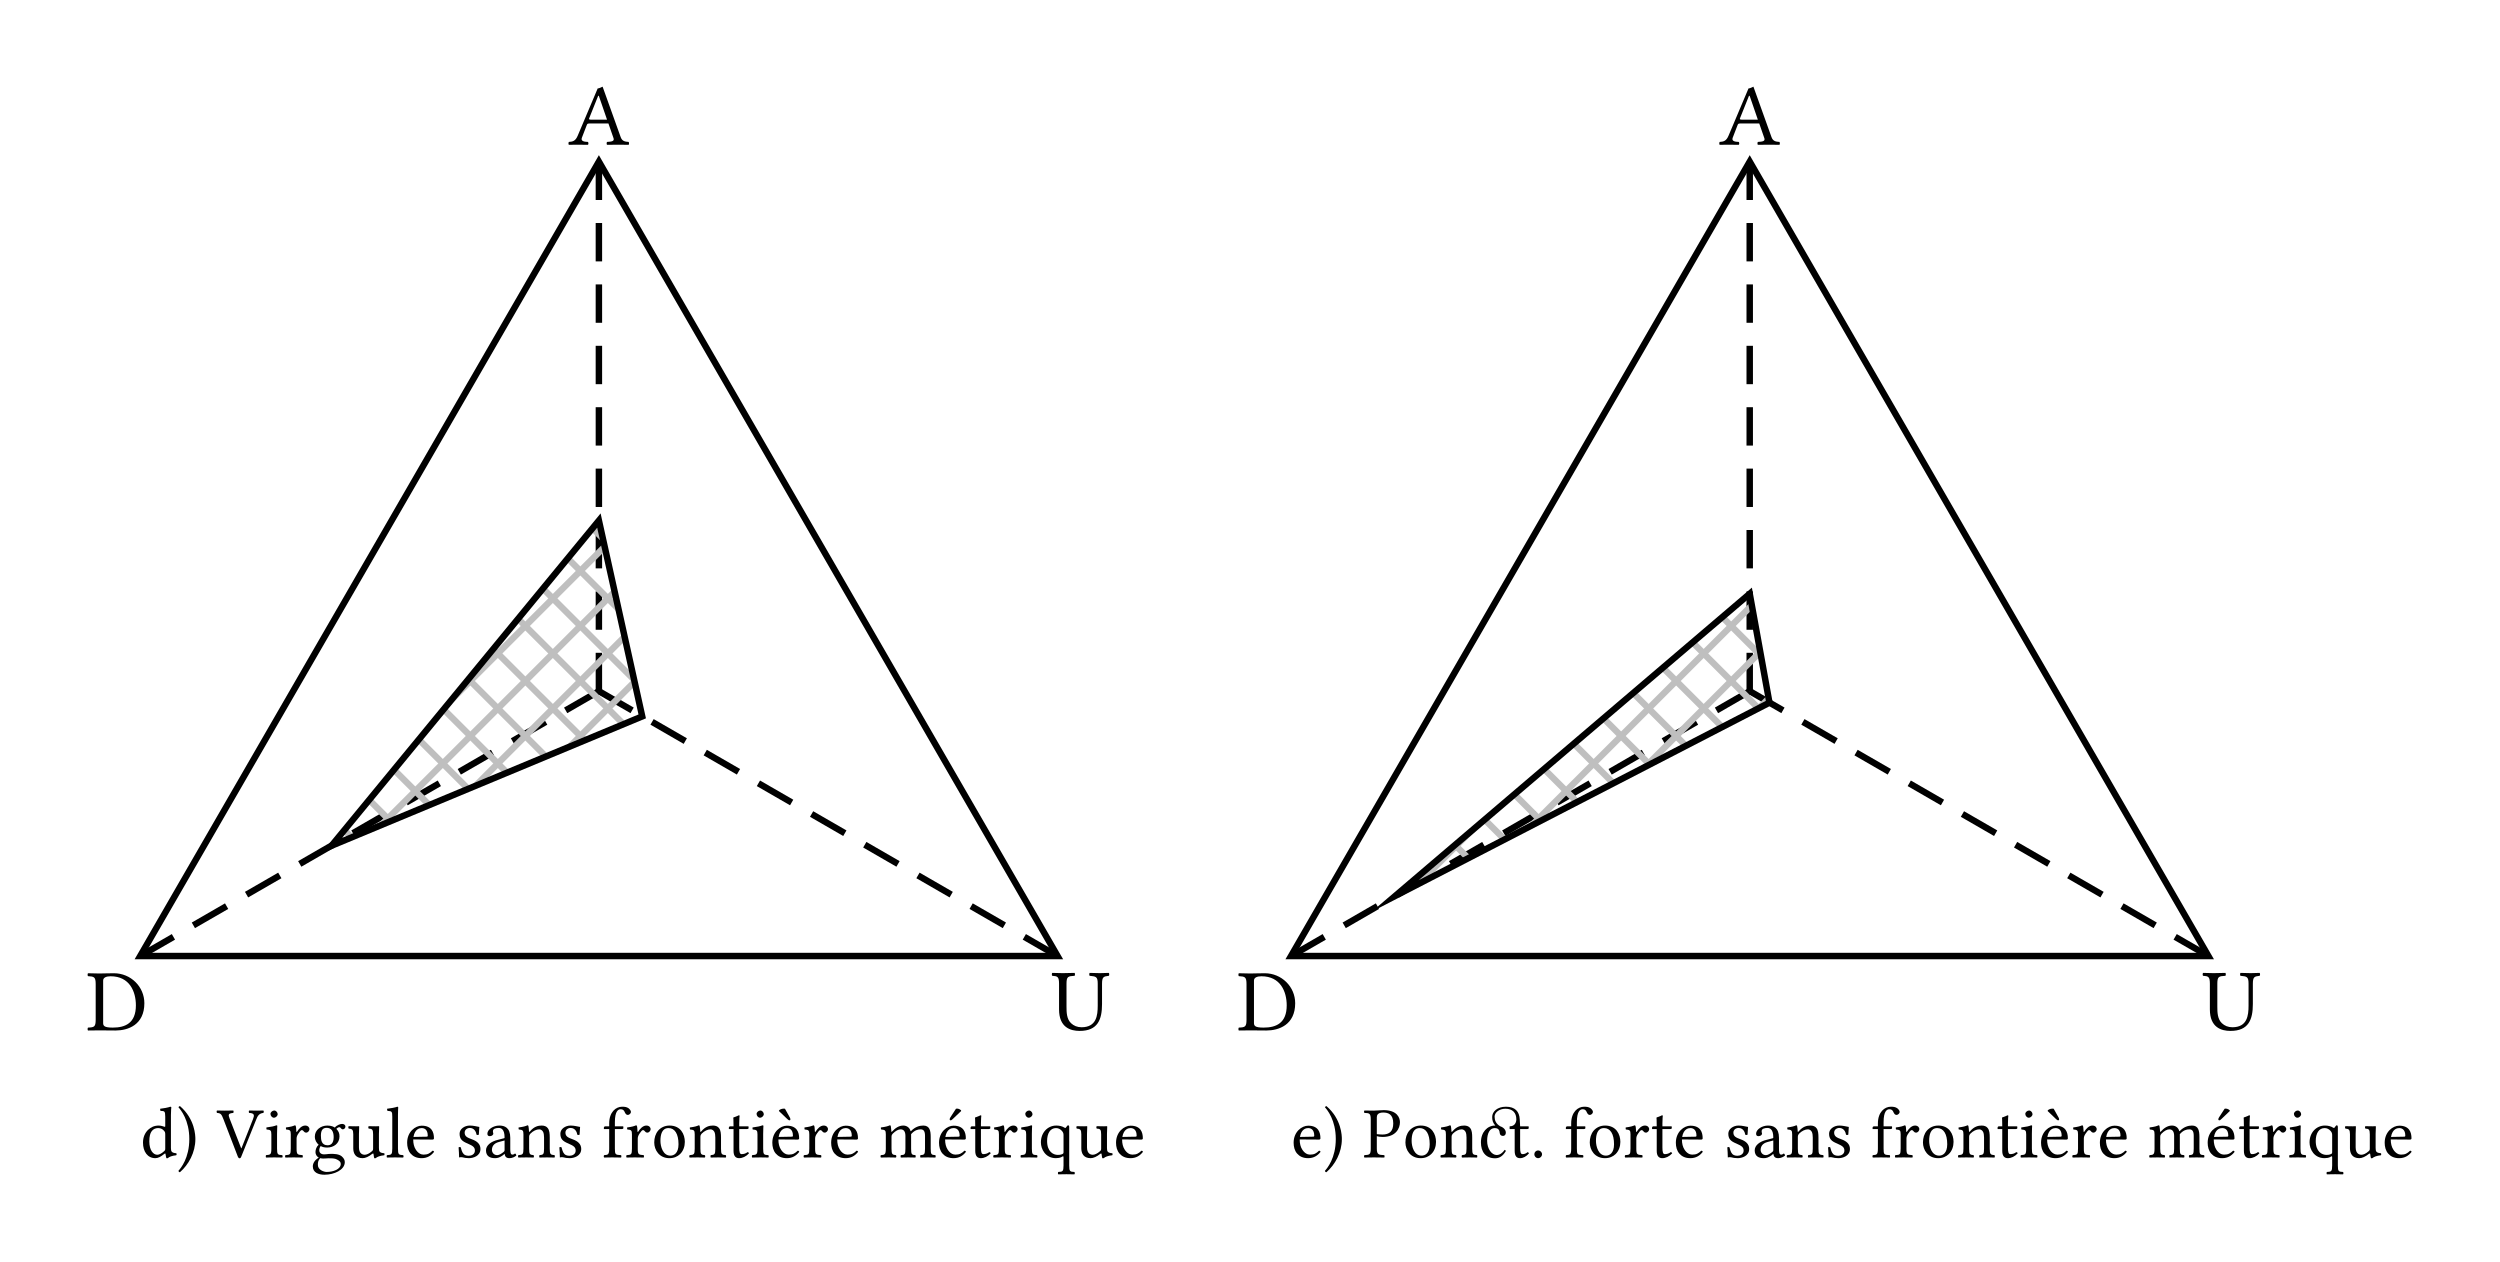 <?xml version="1.0" encoding="UTF-8"?>
<svg xmlns="http://www.w3.org/2000/svg" xmlns:xlink="http://www.w3.org/1999/xlink" width="309pt" height="156pt" viewBox="0 0 309 156" version="1.1">
<defs>
<g>
<symbol overflow="visible" id="glyph0-0">
<path style="stroke:none;" d="M 0.547 -6.578 L 2.406 -3.812 L 0.547 -1.031 Z M 0.875 -0.547 L 2.719 -3.312 L 4.578 -0.547 Z M 3.047 -3.812 L 4.906 -6.578 L 4.906 -1.031 Z M 2.719 -4.297 L 0.875 -7.062 L 4.578 -7.062 Z M 0 0 L 5.453 0 L 5.453 -7.609 L 0 -7.609 Z M 0 0 "/>
</symbol>
<symbol overflow="visible" id="glyph0-1">
<path style="stroke:none;" d="M 2.078 -0.922 L 2.078 -6.156 C 2.078 -6.531 2.469 -6.688 3 -6.688 C 5.359 -6.688 6.125 -4.781 6.125 -3.094 C 6.125 -0.891 4.812 -0.344 3.266 -0.344 C 2.203 -0.344 2.078 -0.562 2.078 -0.922 Z M 1.609 -7.031 C 1.219 -7.031 0.641 -7.047 0.203 -7.062 C 0.141 -6.984 0.141 -6.766 0.203 -6.703 C 0.969 -6.656 1.156 -6.609 1.156 -5.703 L 1.156 -1.328 C 1.156 -0.422 0.969 -0.375 0.203 -0.344 C 0.141 -0.266 0.141 -0.047 0.203 0.016 C 0.625 0.016 1.203 0 1.625 0 C 2.031 0 2.484 0.016 3.609 0.016 C 5.141 0.016 7.172 -0.672 7.172 -3.359 C 7.172 -5.391 5.5 -7.062 3.406 -7.062 C 2.641 -7.062 2.047 -7.031 1.609 -7.031 Z M 1.609 -7.031 "/>
</symbol>
<symbol overflow="visible" id="glyph0-2">
<path style="stroke:none;" d="M 2.875 -3.094 C 2.625 -3.094 2.547 -3.125 2.578 -3.234 L 3.703 -6.047 L 3.781 -6.047 L 4.797 -3.094 Z M 1.688 -0.859 L 2.297 -2.438 C 2.344 -2.578 2.406 -2.625 2.672 -2.625 L 4.969 -2.625 L 5.609 -0.781 C 5.719 -0.406 5.312 -0.375 4.797 -0.344 C 4.734 -0.266 4.734 -0.047 4.797 0.016 C 5.203 0.016 5.797 0 6.234 0 C 6.672 0 7.094 0.016 7.469 0.016 C 7.531 -0.047 7.531 -0.266 7.469 -0.344 C 7.047 -0.375 6.672 -0.406 6.484 -0.938 L 4.25 -7.172 C 4.078 -7.078 3.781 -6.953 3.641 -6.953 L 1.172 -1.109 C 0.891 -0.438 0.547 -0.375 0.078 -0.344 C 0.016 -0.266 0.016 -0.047 0.078 0.016 C 0.359 0.016 0.703 0 1.047 0 C 1.5 0 2.047 0.016 2.438 0.016 C 2.516 -0.047 2.516 -0.266 2.438 -0.344 C 2.031 -0.359 1.516 -0.406 1.688 -0.859 Z M 1.688 -0.859 "/>
</symbol>
<symbol overflow="visible" id="glyph0-3">
<path style="stroke:none;" d="M 1.875 -5.703 C 1.875 -6.609 2.047 -6.656 2.875 -6.703 C 2.938 -6.766 2.938 -6.984 2.875 -7.062 C 2.359 -7.047 1.828 -7.031 1.406 -7.031 C 0.984 -7.031 0.531 -7.047 0.109 -7.062 C 0.047 -6.984 0.047 -6.766 0.109 -6.703 C 0.766 -6.656 0.953 -6.609 0.953 -5.703 L 0.953 -2.547 C 0.953 -0.312 2.375 0.109 3.5 0.109 C 5.734 0.109 6.266 -1.281 6.266 -3.219 L 6.266 -5.703 C 6.266 -6.578 6.453 -6.625 7.109 -6.703 C 7.172 -6.766 7.172 -6.984 7.109 -7.062 C 6.703 -7.047 6.25 -7.031 6 -7.031 C 5.766 -7.031 5.234 -7.047 4.734 -7.062 C 4.672 -6.984 4.672 -6.766 4.734 -6.703 C 5.547 -6.625 5.734 -6.594 5.734 -5.703 L 5.734 -3.016 C 5.734 -1.797 5.578 -0.344 3.734 -0.344 C 3.203 -0.344 2.766 -0.531 2.438 -0.844 C 1.891 -1.359 1.875 -2.188 1.875 -2.906 Z M 1.875 -5.703 "/>
</symbol>
<symbol overflow="visible" id="glyph1-0">
<path style="stroke:none;" d="M 0.453 -5.406 L 1.969 -3.125 L 0.453 -0.859 Z M 0.719 -0.453 L 2.25 -2.719 L 3.766 -0.453 Z M 2.516 -3.125 L 4.031 -5.406 L 4.031 -0.859 Z M 2.25 -3.531 L 0.719 -5.797 L 3.766 -5.797 Z M 0 0 L 4.484 0 L 4.484 -6.266 L 0 -6.266 Z M 0 0 "/>
</symbol>
<symbol overflow="visible" id="glyph1-1">
<path style="stroke:none;" d="M 3.094 -1.109 C 3.094 -0.938 3.078 -0.875 2.953 -0.766 C 2.625 -0.469 2.328 -0.328 2.109 -0.328 C 1.625 -0.328 1.125 -0.859 1.125 -1.984 C 1.125 -2.625 1.25 -2.984 1.375 -3.172 C 1.656 -3.594 2.031 -3.625 2.219 -3.625 C 2.531 -3.625 2.766 -3.5 2.938 -3.297 C 3.062 -3.156 3.094 -3.094 3.094 -2.812 Z M 3 -0.453 C 3.031 -0.484 3.125 -0.5 3.125 -0.438 C 3.141 -0.219 3.234 0.094 3.234 0.094 C 3.297 0.109 3.344 0.109 3.406 0.094 C 3.594 -0.078 3.906 -0.203 4.453 -0.266 C 4.516 -0.328 4.516 -0.453 4.453 -0.516 C 3.891 -0.562 3.797 -0.719 3.797 -1.172 L 3.797 -5.234 C 3.797 -5.812 3.844 -6.172 3.844 -6.172 C 3.844 -6.234 3.797 -6.266 3.719 -6.266 C 3.5 -6.172 2.828 -6.047 2.469 -6.016 C 2.453 -5.953 2.469 -5.797 2.516 -5.75 C 2.984 -5.719 3.094 -5.766 3.094 -5.016 L 3.094 -3.859 C 3.094 -3.797 3.078 -3.781 3.016 -3.781 C 2.984 -3.781 2.609 -3.938 2.312 -3.938 C 1.719 -3.938 1.328 -3.734 0.969 -3.406 C 0.578 -3.016 0.344 -2.484 0.344 -1.828 C 0.344 -0.719 0.906 0.094 1.875 0.094 C 2.219 0.094 2.562 -0.094 3 -0.453 Z M 3 -0.453 "/>
</symbol>
<symbol overflow="visible" id="glyph1-2">
<path style="stroke:none;" d="M 2.281 -2.266 C 2.281 -2.656 2.25 -4.734 0.375 -6.344 C 0.281 -6.328 0.219 -6.266 0.188 -6.203 C 0.484 -5.859 1.531 -4.625 1.531 -2.266 C 1.531 0.094 0.469 1.344 0.188 1.656 C 0.219 1.766 0.266 1.828 0.375 1.828 C 1.438 0.906 2.281 -0.594 2.281 -2.266 Z M 2.281 -2.266 "/>
</symbol>
<symbol overflow="visible" id="glyph1-3">
<path style="stroke:none;" d="M 4.016 -5.5 C 4.688 -5.469 4.688 -5.219 4.5 -4.734 L 3.078 -1.141 L 3.031 -1.141 L 1.609 -4.797 C 1.406 -5.312 1.453 -5.438 2.062 -5.5 C 2.109 -5.562 2.109 -5.75 2.062 -5.797 C 1.703 -5.797 1.297 -5.781 0.984 -5.781 C 0.641 -5.781 0.344 -5.797 0.047 -5.797 C -0.016 -5.75 0 -5.562 0.047 -5.5 C 0.547 -5.469 0.609 -5.312 0.859 -4.688 L 2.625 -0.094 C 2.688 0.047 2.75 0.109 2.828 0.109 C 2.938 0.109 3 0.031 3.047 -0.094 L 4.891 -4.672 C 5.062 -5.094 5.219 -5.438 5.781 -5.5 C 5.844 -5.562 5.844 -5.75 5.781 -5.797 C 5.516 -5.797 5.203 -5.781 5 -5.781 C 4.797 -5.781 4.391 -5.797 4.016 -5.797 C 3.969 -5.75 3.969 -5.562 4.016 -5.5 Z M 4.016 -5.5 "/>
</symbol>
<symbol overflow="visible" id="glyph1-4">
<path style="stroke:none;" d="M 0.812 -5.375 C 0.812 -5.141 1.016 -4.906 1.234 -4.906 C 1.484 -4.906 1.703 -5.141 1.703 -5.344 C 1.703 -5.547 1.516 -5.797 1.281 -5.797 C 1.062 -5.797 0.812 -5.594 0.812 -5.375 Z M 1.625 -1.094 L 1.625 -2.875 C 1.625 -3.328 1.656 -3.906 1.656 -3.906 C 1.656 -3.938 1.609 -3.969 1.547 -3.969 C 1.281 -3.859 0.938 -3.781 0.312 -3.703 C 0.297 -3.656 0.312 -3.5 0.328 -3.453 C 0.812 -3.406 0.922 -3.359 0.922 -2.844 L 0.922 -1.094 C 0.922 -0.344 0.812 -0.328 0.266 -0.281 C 0.219 -0.219 0.219 -0.031 0.266 0.016 C 0.562 0.016 0.922 0 1.281 0 C 1.625 0 1.969 0.016 2.266 0.016 C 2.328 -0.031 2.328 -0.219 2.266 -0.281 C 1.719 -0.312 1.625 -0.344 1.625 -1.094 Z M 1.625 -1.094 "/>
</symbol>
<symbol overflow="visible" id="glyph1-5">
<path style="stroke:none;" d="M 1.578 -3.203 C 1.562 -3.562 1.547 -3.797 1.5 -3.891 C 1.484 -3.922 1.469 -3.969 1.406 -3.969 C 1.141 -3.859 0.922 -3.781 0.297 -3.703 C 0.281 -3.656 0.297 -3.5 0.312 -3.453 C 0.797 -3.406 0.891 -3.359 0.891 -2.844 L 0.891 -1.094 C 0.891 -0.344 0.797 -0.312 0.234 -0.281 C 0.172 -0.219 0.172 -0.031 0.234 0.016 C 0.547 0.016 0.891 0 1.25 0 C 1.609 0 2.031 0.016 2.344 0.016 C 2.391 -0.031 2.391 -0.219 2.344 -0.281 C 1.719 -0.328 1.609 -0.344 1.609 -1.094 L 1.609 -2.344 C 1.609 -2.578 1.719 -2.781 1.828 -2.938 C 1.922 -3.078 2.125 -3.375 2.234 -3.375 C 2.312 -3.375 2.391 -3.359 2.453 -3.266 C 2.531 -3.172 2.625 -3.062 2.797 -3.062 C 3 -3.062 3.203 -3.281 3.203 -3.5 C 3.203 -3.672 3.047 -3.938 2.672 -3.938 C 2.25 -3.938 1.891 -3.547 1.672 -3.188 C 1.625 -3.094 1.578 -3.172 1.578 -3.203 Z M 1.578 -3.203 "/>
</symbol>
<symbol overflow="visible" id="glyph1-6">
<path style="stroke:none;" d="M 2.859 -2.5 C 2.859 -1.672 2.438 -1.5 2.109 -1.5 C 1.359 -1.5 1.281 -2.141 1.281 -2.703 C 1.281 -3.344 1.5 -3.656 1.984 -3.656 C 2.562 -3.656 2.859 -3.25 2.859 -2.5 Z M 1.188 0.094 C 1.281 0.109 1.422 0.141 1.547 0.141 C 1.828 0.141 2.078 0.109 2.203 0.109 C 2.641 0.109 3.016 0.109 3.281 0.266 C 3.625 0.453 3.734 0.578 3.734 0.812 C 3.734 1.469 2.797 1.797 1.984 1.797 C 1.656 1.797 0.906 1.547 0.906 0.938 C 0.906 0.625 0.922 0.406 1.188 0.094 Z M 3.984 -3.469 C 4.156 -3.469 4.312 -3.625 4.312 -3.812 C 4.312 -4 4.141 -4.141 3.906 -4.141 C 3.672 -4.141 3.234 -3.984 3 -3.688 C 2.891 -3.766 2.594 -3.938 2.078 -3.938 C 1.281 -3.938 0.531 -3.406 0.531 -2.578 C 0.531 -2.094 0.75 -1.812 1 -1.562 C 0.75 -1.359 0.609 -0.969 0.609 -0.656 C 0.609 -0.344 0.797 -0.094 1.016 0.031 C 0.531 0.312 0.281 0.719 0.281 1.109 C 0.281 1.891 1.016 2.141 1.719 2.141 C 2.922 2.141 4.234 1.547 4.234 0.578 C 4.234 0.297 4.094 0.078 3.844 -0.141 C 3.484 -0.438 2.859 -0.438 2.531 -0.438 C 2.375 -0.438 2.141 -0.422 1.922 -0.391 C 1.797 -0.391 1.703 -0.375 1.656 -0.375 C 1.406 -0.375 1.078 -0.5 1.078 -0.891 C 1.078 -1.062 1.141 -1.25 1.25 -1.406 C 1.469 -1.281 1.719 -1.219 2.062 -1.219 C 2.859 -1.219 3.578 -1.719 3.578 -2.594 C 3.578 -3.016 3.453 -3.25 3.188 -3.531 C 3.25 -3.609 3.438 -3.734 3.547 -3.734 C 3.609 -3.734 3.672 -3.719 3.734 -3.625 C 3.766 -3.562 3.891 -3.469 3.984 -3.469 Z M 3.984 -3.469 "/>
</symbol>
<symbol overflow="visible" id="glyph1-7">
<path style="stroke:none;" d="M 1.953 0.094 C 2.297 0.094 2.719 -0.094 3.156 -0.453 C 3.203 -0.484 3.281 -0.5 3.297 -0.438 C 3.312 -0.203 3.391 0.094 3.391 0.094 C 3.469 0.109 3.5 0.109 3.562 0.094 C 3.766 -0.078 4.078 -0.203 4.625 -0.266 C 4.672 -0.328 4.672 -0.453 4.625 -0.516 C 4.047 -0.562 3.969 -0.719 3.969 -1.172 L 3.969 -2.891 C 3.969 -3.156 4 -3.812 4 -3.812 C 4 -3.844 3.969 -3.859 3.922 -3.859 C 3.891 -3.859 3.75 -3.844 3.609 -3.844 C 3.328 -3.844 3 -3.859 2.703 -3.859 C 2.641 -3.812 2.641 -3.625 2.703 -3.562 C 3.141 -3.547 3.25 -3.438 3.25 -2.844 L 3.25 -1.109 C 3.25 -0.938 3.234 -0.875 3.109 -0.766 C 2.781 -0.469 2.438 -0.328 2.219 -0.328 C 1.953 -0.328 1.5 -0.453 1.5 -1.25 L 1.5 -2.891 C 1.5 -3.156 1.531 -3.812 1.531 -3.812 C 1.531 -3.844 1.5 -3.859 1.469 -3.859 C 1.422 -3.859 1.281 -3.844 1.141 -3.844 C 0.859 -3.844 0.531 -3.859 0.234 -3.859 C 0.172 -3.812 0.172 -3.625 0.234 -3.562 C 0.656 -3.531 0.797 -3.438 0.797 -2.859 L 0.797 -1.125 C 0.797 -0.516 1.062 0.094 1.953 0.094 Z M 1.953 0.094 "/>
</symbol>
<symbol overflow="visible" id="glyph1-8">
<path style="stroke:none;" d="M 0.859 -1.094 C 0.859 -0.344 0.75 -0.312 0.203 -0.281 C 0.156 -0.219 0.156 -0.031 0.203 0.016 C 0.516 0.016 0.859 0 1.203 0 C 1.562 0 1.906 0.016 2.203 0.016 C 2.266 -0.031 2.266 -0.219 2.203 -0.281 C 1.656 -0.312 1.562 -0.344 1.562 -1.094 L 1.562 -5.234 C 1.562 -5.812 1.594 -6.172 1.594 -6.172 C 1.594 -6.234 1.562 -6.266 1.484 -6.266 C 1.25 -6.172 0.578 -6.047 0.219 -6.016 C 0.203 -5.953 0.219 -5.797 0.281 -5.75 C 0.797 -5.719 0.859 -5.688 0.859 -5.016 Z M 0.859 -1.094 "/>
</symbol>
<symbol overflow="visible" id="glyph1-9">
<path style="stroke:none;" d="M 1.109 -2.531 C 1.281 -3.547 1.906 -3.625 2.125 -3.625 C 2.469 -3.625 2.875 -3.438 2.875 -2.688 C 2.875 -2.594 2.828 -2.562 2.734 -2.562 Z M 3.469 -0.828 C 3.125 -0.5 2.875 -0.344 2.344 -0.344 C 2.031 -0.344 1.656 -0.531 1.375 -1 C 1.188 -1.297 1.078 -1.703 1.078 -2.219 L 3.469 -2.203 C 3.578 -2.203 3.641 -2.266 3.641 -2.359 C 3.641 -3.109 3.375 -3.922 2.125 -3.922 C 1.344 -3.922 0.328 -3.172 0.328 -1.812 C 0.328 -1.312 0.453 -0.828 0.75 -0.484 C 1.062 -0.125 1.484 0.094 2.125 0.094 C 2.812 0.094 3.297 -0.219 3.656 -0.688 C 3.625 -0.781 3.562 -0.828 3.469 -0.828 Z M 3.469 -0.828 "/>
</symbol>
<symbol overflow="visible" id="glyph1-10">
<path style="stroke:none;" d="M 0.438 -1.234 C 0.469 -0.797 0.5 -0.375 0.5 0 C 0.578 -0.016 0.672 -0.031 0.719 -0.031 C 0.781 -0.031 0.828 -0.031 0.891 -0.016 C 1.141 0.047 1.375 0.094 1.719 0.094 C 2.219 0.094 3.141 -0.156 3.141 -1.047 C 3.141 -1.656 2.703 -2.016 2.094 -2.234 C 1.547 -2.438 1.188 -2.578 1.188 -3.062 C 1.188 -3.438 1.516 -3.641 1.828 -3.641 C 2.016 -3.641 2.531 -3.562 2.656 -2.812 C 2.703 -2.75 2.891 -2.766 2.938 -2.812 C 2.969 -3.141 2.984 -3.469 3 -3.766 C 2.719 -3.812 2.281 -3.938 1.828 -3.938 C 1.156 -3.938 0.562 -3.5 0.562 -2.938 C 0.562 -2.281 0.859 -2 1.547 -1.719 C 2.281 -1.406 2.453 -1.219 2.453 -0.828 C 2.453 -0.391 2.031 -0.203 1.688 -0.203 C 1.344 -0.203 1.141 -0.328 1.062 -0.422 C 0.859 -0.625 0.766 -1.016 0.703 -1.25 C 0.656 -1.297 0.484 -1.297 0.438 -1.234 Z M 0.438 -1.234 "/>
</symbol>
<symbol overflow="visible" id="glyph1-11">
<path style="stroke:none;" d="M 2.625 -2.094 L 2.625 -0.906 C 2.625 -0.797 2.578 -0.719 2.5 -0.672 C 2.266 -0.484 1.969 -0.281 1.719 -0.281 C 1.266 -0.281 1.062 -0.641 1.062 -0.922 C 1.062 -1.312 1.25 -1.734 1.922 -1.906 Z M 2.625 -0.438 C 2.688 -0.156 2.766 0.094 3.234 0.094 C 3.562 0.094 3.891 -0.062 4.078 -0.234 C 4.062 -0.344 4.031 -0.422 3.922 -0.484 C 3.859 -0.422 3.703 -0.344 3.594 -0.344 C 3.344 -0.344 3.328 -0.688 3.328 -1.109 L 3.328 -2.422 C 3.328 -3.688 2.625 -3.938 1.969 -3.938 C 1.234 -3.938 0.5 -3.453 0.5 -2.938 C 0.5 -2.719 0.594 -2.625 0.812 -2.625 C 1.062 -2.625 1.234 -2.812 1.234 -2.922 C 1.234 -2.984 1.219 -3.047 1.203 -3.078 C 1.188 -3.109 1.188 -3.172 1.188 -3.266 C 1.188 -3.547 1.562 -3.641 1.906 -3.641 C 2.203 -3.641 2.625 -3.484 2.625 -2.469 C 2.625 -2.406 2.594 -2.375 2.578 -2.375 L 1.797 -2.172 C 0.938 -1.969 0.328 -1.484 0.328 -0.875 C 0.328 -0.141 0.828 0.094 1.453 0.094 C 1.766 0.094 2.031 0.016 2.438 -0.281 L 2.609 -0.438 Z M 2.625 -0.438 "/>
</symbol>
<symbol overflow="visible" id="glyph1-12">
<path style="stroke:none;" d="M 1.656 -3.203 C 1.594 -3.141 1.547 -3.125 1.547 -3.203 C 1.531 -3.453 1.5 -3.797 1.469 -3.891 C 1.438 -3.922 1.438 -3.969 1.359 -3.969 C 1.109 -3.859 0.875 -3.781 0.266 -3.703 C 0.234 -3.656 0.266 -3.5 0.281 -3.453 C 0.766 -3.406 0.859 -3.359 0.859 -2.844 L 0.859 -1.094 C 0.859 -0.359 0.766 -0.328 0.234 -0.281 C 0.172 -0.219 0.172 -0.031 0.234 0.016 C 0.5 0.016 0.859 0 1.219 0 C 1.578 0 1.844 0.016 2.109 0.016 C 2.172 -0.031 2.172 -0.219 2.109 -0.281 C 1.656 -0.328 1.562 -0.359 1.562 -1.094 L 1.562 -2.562 C 1.562 -2.75 1.656 -2.859 1.719 -2.938 C 2.062 -3.281 2.469 -3.469 2.812 -3.469 C 3 -3.469 3.188 -3.359 3.297 -3.141 C 3.375 -2.969 3.406 -2.719 3.406 -2.453 L 3.406 -1.094 C 3.406 -0.359 3.312 -0.328 2.844 -0.281 C 2.797 -0.219 2.797 -0.031 2.844 0.016 C 3.109 0.016 3.406 0 3.766 0 C 4.109 0 4.438 0.016 4.703 0.016 C 4.75 -0.031 4.75 -0.219 4.703 -0.281 C 4.203 -0.328 4.109 -0.359 4.109 -1.094 L 4.109 -2.438 C 4.109 -2.922 4.078 -3.359 3.859 -3.625 C 3.719 -3.828 3.438 -3.938 3.125 -3.938 C 2.688 -3.938 2.172 -3.828 1.656 -3.203 Z M 1.656 -3.203 "/>
</symbol>
<symbol overflow="visible" id="glyph1-13">
<path style="stroke:none;" d="M 1.562 -1.094 L 1.562 -3.5 L 2.406 -3.5 C 2.484 -3.5 2.609 -3.531 2.609 -3.609 L 2.609 -3.797 C 2.609 -3.828 2.578 -3.844 2.531 -3.844 L 1.562 -3.844 L 1.562 -4.359 C 1.562 -5.734 1.984 -5.953 2.281 -5.953 C 2.547 -5.953 2.688 -5.844 2.812 -5.531 C 2.891 -5.375 2.984 -5.25 3.172 -5.25 C 3.328 -5.25 3.547 -5.438 3.547 -5.609 C 3.547 -5.766 3.438 -5.922 3.25 -6.078 C 3.016 -6.234 2.797 -6.266 2.453 -6.266 C 1.688 -6.266 0.859 -5.609 0.859 -4.203 L 0.859 -3.844 L 0.406 -3.844 C 0.234 -3.844 0.203 -3.734 0.203 -3.672 L 0.203 -3.547 C 0.203 -3.5 0.203 -3.5 0.234 -3.5 L 0.859 -3.5 L 0.859 -1.094 C 0.859 -0.344 0.719 -0.312 0.234 -0.281 C 0.172 -0.219 0.172 -0.031 0.234 0.016 C 0.547 0.016 0.859 0 1.219 0 C 1.578 0 2.016 0.016 2.328 0.016 C 2.375 -0.031 2.375 -0.219 2.328 -0.281 C 1.625 -0.312 1.562 -0.344 1.562 -1.094 Z M 1.562 -1.094 "/>
</symbol>
<symbol overflow="visible" id="glyph1-14">
<path style="stroke:none;" d="M 0.375 -1.844 C 0.375 -0.922 0.984 0.094 2.25 0.094 C 2.828 0.094 3.25 -0.109 3.562 -0.406 C 3.969 -0.797 4.156 -1.359 4.156 -1.922 C 4.156 -2.859 3.641 -3.938 2.266 -3.938 C 1.672 -3.938 1.188 -3.688 0.859 -3.312 C 0.531 -2.922 0.375 -2.406 0.375 -1.844 Z M 2.141 -3.625 C 2.906 -3.625 3.375 -2.922 3.375 -1.625 C 3.375 -0.5 2.797 -0.219 2.375 -0.219 C 1.438 -0.219 1.141 -1.359 1.141 -2.047 C 1.141 -2.828 1.328 -3.625 2.141 -3.625 Z M 2.141 -3.625 "/>
</symbol>
<symbol overflow="visible" id="glyph1-15">
<path style="stroke:none;" d="M 0.391 -3.844 C 0.266 -3.844 0.219 -3.734 0.219 -3.672 L 0.219 -3.547 C 0.219 -3.5 0.234 -3.5 0.266 -3.5 L 0.797 -3.5 L 0.797 -0.797 C 0.797 -0.156 1.078 0.094 1.484 0.094 C 1.906 0.094 2.344 -0.109 2.703 -0.5 C 2.688 -0.594 2.625 -0.641 2.531 -0.656 C 2.312 -0.469 2.031 -0.406 1.797 -0.406 C 1.562 -0.406 1.5 -0.672 1.5 -1.234 L 1.5 -3.5 L 2.438 -3.5 C 2.531 -3.5 2.656 -3.531 2.656 -3.609 L 2.656 -3.797 C 2.656 -3.828 2.625 -3.844 2.578 -3.844 L 1.5 -3.844 L 1.5 -4.203 C 1.5 -4.781 1.547 -5.141 1.547 -5.141 C 1.547 -5.188 1.516 -5.203 1.469 -5.203 C 1.422 -5.203 1.359 -5.172 1.281 -5.125 C 1.172 -5.078 1.078 -5.047 0.969 -5 C 0.859 -4.984 0.766 -4.938 0.766 -4.891 C 0.766 -4.781 0.797 -4.844 0.797 -3.844 Z M 0.391 -3.844 "/>
</symbol>
<symbol overflow="visible" id="glyph1-16">
<path style="stroke:none;" d="M 1.891 -6.016 C 1.844 -6.031 1.797 -6.031 1.75 -6.031 C 1.438 -6.031 1.234 -5.891 1.172 -5.828 L 1.141 -5.734 L 2.172 -4.75 C 2.312 -4.625 2.375 -4.578 2.438 -4.578 C 2.5 -4.578 2.562 -4.625 2.562 -4.672 C 2.562 -4.734 2.562 -4.797 2.516 -4.891 Z M 1.109 -2.531 C 1.281 -3.547 1.906 -3.625 2.125 -3.625 C 2.469 -3.625 2.875 -3.438 2.875 -2.688 C 2.875 -2.594 2.828 -2.562 2.734 -2.562 Z M 3.469 -0.828 C 3.125 -0.5 2.875 -0.344 2.344 -0.344 C 2.031 -0.344 1.656 -0.531 1.375 -1 C 1.188 -1.297 1.078 -1.703 1.078 -2.219 L 3.469 -2.203 C 3.578 -2.203 3.641 -2.266 3.641 -2.359 C 3.641 -3.109 3.375 -3.922 2.125 -3.922 C 1.344 -3.922 0.328 -3.172 0.328 -1.812 C 0.328 -1.312 0.453 -0.828 0.75 -0.484 C 1.062 -0.125 1.484 0.094 2.125 0.094 C 2.812 0.094 3.297 -0.219 3.656 -0.688 C 3.625 -0.781 3.562 -0.828 3.469 -0.828 Z M 3.469 -0.828 "/>
</symbol>
<symbol overflow="visible" id="glyph1-17">
<path style="stroke:none;" d="M 1.531 -3.203 C 1.5 -3.469 1.484 -3.797 1.453 -3.891 C 1.422 -3.922 1.422 -3.969 1.344 -3.969 C 1.094 -3.859 0.859 -3.781 0.234 -3.703 C 0.219 -3.656 0.234 -3.5 0.266 -3.453 C 0.75 -3.406 0.844 -3.359 0.844 -2.844 L 0.844 -1.094 C 0.844 -0.359 0.719 -0.312 0.234 -0.281 C 0.172 -0.219 0.172 -0.031 0.234 0.016 C 0.5 0.016 0.844 0 1.203 0 C 1.562 0 1.828 0.016 2.094 0.016 C 2.156 -0.031 2.156 -0.219 2.094 -0.281 C 1.656 -0.328 1.547 -0.359 1.547 -1.094 L 1.547 -2.562 C 1.547 -2.75 1.625 -2.859 1.703 -2.938 C 2.047 -3.281 2.391 -3.469 2.672 -3.469 C 3.016 -3.469 3.266 -3.25 3.266 -2.656 L 3.266 -1.094 C 3.266 -0.359 3.188 -0.312 2.703 -0.281 C 2.656 -0.219 2.656 -0.031 2.703 0.016 C 2.938 0.016 3.266 0 3.625 0 C 3.984 0 4.281 0.016 4.5 0.016 C 4.547 -0.031 4.547 -0.219 4.5 -0.281 C 4.047 -0.312 3.969 -0.359 3.969 -1.094 L 3.969 -2.516 C 3.969 -2.641 3.969 -2.766 3.969 -2.875 C 4.391 -3.359 4.797 -3.469 5.141 -3.469 C 5.484 -3.469 5.688 -3.281 5.688 -2.672 L 5.688 -1.094 C 5.688 -0.359 5.594 -0.312 5.125 -0.281 C 5.078 -0.219 5.078 -0.031 5.125 0.016 C 5.359 0.016 5.688 0 6.047 0 C 6.406 0 6.719 0.016 6.969 0.016 C 7.016 -0.031 7.016 -0.219 6.969 -0.281 C 6.469 -0.312 6.391 -0.359 6.391 -1.094 L 6.391 -2.516 C 6.391 -3.312 6.266 -3.938 5.469 -3.938 C 5 -3.938 4.453 -3.766 3.984 -3.281 C 3.969 -3.25 3.906 -3.203 3.891 -3.281 C 3.797 -3.641 3.469 -3.938 3 -3.938 C 2.469 -3.938 2 -3.625 1.625 -3.203 C 1.594 -3.156 1.531 -3.109 1.531 -3.203 Z M 1.531 -3.203 "/>
</symbol>
<symbol overflow="visible" id="glyph1-18">
<path style="stroke:none;" d="M 2.422 -6.016 L 1.734 -4.953 C 1.672 -4.828 1.641 -4.797 1.641 -4.703 C 1.641 -4.641 1.703 -4.578 1.766 -4.578 C 1.828 -4.578 1.906 -4.625 2.031 -4.75 L 3.062 -5.734 L 3.047 -5.828 C 2.828 -6.031 2.594 -6.031 2.547 -6.031 C 2.5 -6.031 2.453 -6.031 2.422 -6.016 Z M 1.109 -2.531 C 1.281 -3.547 1.906 -3.625 2.125 -3.625 C 2.469 -3.625 2.875 -3.438 2.875 -2.688 C 2.875 -2.594 2.828 -2.562 2.734 -2.562 Z M 3.469 -0.828 C 3.125 -0.5 2.875 -0.344 2.344 -0.344 C 2.031 -0.344 1.656 -0.531 1.375 -1 C 1.188 -1.297 1.078 -1.703 1.078 -2.219 L 3.469 -2.203 C 3.578 -2.203 3.641 -2.266 3.641 -2.359 C 3.641 -3.109 3.375 -3.922 2.125 -3.922 C 1.344 -3.922 0.328 -3.172 0.328 -1.812 C 0.328 -1.312 0.453 -0.828 0.75 -0.484 C 1.062 -0.125 1.484 0.094 2.125 0.094 C 2.812 0.094 3.297 -0.219 3.656 -0.688 C 3.625 -0.781 3.562 -0.828 3.469 -0.828 Z M 3.469 -0.828 "/>
</symbol>
<symbol overflow="visible" id="glyph1-19">
<path style="stroke:none;" d="M 2.891 -3.297 C 3.062 -3.109 3.109 -2.969 3.109 -2.75 L 3.109 -0.688 C 3.109 -0.531 3.094 -0.484 2.984 -0.422 C 2.766 -0.312 2.516 -0.312 2.391 -0.312 C 1.859 -0.312 1.078 -0.688 1.078 -2.031 C 1.078 -2.969 1.469 -3.625 2.172 -3.625 C 2.453 -3.625 2.688 -3.516 2.891 -3.297 Z M 3.109 1 C 3.109 1.734 3 1.781 2.453 1.797 C 2.406 1.859 2.406 2.047 2.453 2.094 C 2.766 2.094 3.109 2.078 3.469 2.078 C 3.828 2.078 4.156 2.094 4.453 2.094 C 4.516 2.047 4.516 1.859 4.453 1.797 C 3.906 1.781 3.812 1.734 3.812 1 L 3.812 -3.734 C 3.812 -3.859 3.781 -3.969 3.672 -3.969 C 3.609 -3.969 3.562 -3.891 3.484 -3.797 C 3.375 -3.625 3.344 -3.609 3.234 -3.672 C 2.938 -3.859 2.594 -3.938 2.219 -3.938 C 1.125 -3.938 0.312 -3.047 0.312 -1.859 C 0.312 -1.016 0.875 0.094 2.172 0.094 C 2.406 0.094 2.703 0.047 2.859 -0.047 C 3.062 -0.172 3.109 -0.188 3.109 0 Z M 3.109 1 "/>
</symbol>
<symbol overflow="visible" id="glyph1-20">
<path style="stroke:none;" d="M 1.688 -4.969 C 1.688 -5.234 1.828 -5.547 2.469 -5.547 C 3.094 -5.547 3.719 -5.344 3.719 -4.203 C 3.719 -3.234 3.25 -2.828 2.375 -2.828 C 2.156 -2.828 1.797 -2.859 1.688 -2.875 Z M 0.938 -4.688 L 0.938 -1.094 C 0.938 -0.344 0.781 -0.312 0.156 -0.281 C 0.094 -0.219 0.094 -0.031 0.156 0.016 C 0.562 0.016 1 0 1.312 0 C 1.625 0 2.156 0.016 2.609 0.016 C 2.656 -0.031 2.656 -0.219 2.609 -0.281 C 1.906 -0.312 1.688 -0.344 1.688 -1.094 L 1.688 -2.625 C 1.891 -2.562 2.109 -2.531 2.422 -2.531 C 4.047 -2.531 4.547 -3.594 4.547 -4.359 C 4.547 -4.891 4.203 -5.844 2.531 -5.844 C 2.188 -5.844 1.672 -5.781 1.312 -5.781 C 0.984 -5.781 0.516 -5.797 0.156 -5.797 C 0.094 -5.75 0.094 -5.562 0.156 -5.5 C 0.781 -5.484 0.938 -5.438 0.938 -4.688 Z M 0.938 -4.688 "/>
</symbol>
<symbol overflow="visible" id="glyph1-21">
<path style="stroke:none;" d="M 3.422 -0.812 L 3.266 -0.938 C 2.984 -0.531 2.656 -0.297 2.266 -0.297 C 1.672 -0.297 1.094 -1.047 1.094 -2.047 C 1.094 -3.016 1.438 -3.625 2.031 -3.625 C 2.562 -3.625 2.625 -3.281 2.656 -2.984 C 2.688 -2.75 2.859 -2.656 3.062 -2.656 C 3.234 -2.656 3.406 -2.797 3.406 -3.047 C 3.406 -3.375 3.172 -3.688 2.719 -3.844 C 2.172 -4.156 2.016 -4.594 2.016 -5.047 C 2.016 -5.547 2.594 -6.016 3.344 -6.016 C 4.266 -6.016 4.703 -5.5 4.703 -4.703 C 4.703 -4.344 4.516 -3.844 3.906 -3.844 C 3.891 -3.844 3.875 -3.844 3.875 -3.812 L 3.875 -3.531 C 3.875 -3.5 3.891 -3.5 3.922 -3.5 L 4.5 -3.5 L 4.5 -0.797 C 4.5 -0.156 4.75 0.094 5.156 0.094 C 5.562 0.094 5.922 -0.109 6.266 -0.5 C 6.25 -0.562 6.203 -0.609 6.109 -0.656 C 5.875 -0.469 5.703 -0.406 5.469 -0.406 C 5.234 -0.406 5.172 -0.672 5.172 -1.234 L 5.172 -3.5 L 6.016 -3.5 C 6.109 -3.5 6.234 -3.531 6.234 -3.609 L 6.234 -3.797 C 6.234 -3.828 6.203 -3.844 6.156 -3.844 L 5.172 -3.844 L 5.125 -4.703 C 5.078 -5.672 4.547 -6.266 3.422 -6.266 C 2.344 -6.266 1.719 -5.656 1.719 -5 C 1.719 -4.594 1.797 -4.266 2.109 -3.938 L 2.078 -3.938 C 1.125 -3.938 0.328 -3.125 0.328 -1.859 C 0.328 -0.703 0.906 0.109 2.078 0.109 C 2.594 0.109 3.031 -0.141 3.422 -0.812 Z M 3.422 -0.812 "/>
</symbol>
<symbol overflow="visible" id="glyph1-22">
<path style="stroke:none;" d="M 0.516 -0.391 C 0.516 -0.125 0.719 0.094 0.984 0.094 C 1.25 0.094 1.469 -0.125 1.469 -0.391 C 1.469 -0.641 1.25 -0.859 0.984 -0.859 C 0.719 -0.859 0.516 -0.641 0.516 -0.391 Z M 0.516 -0.391 "/>
</symbol>
</g>
<clipPath id="clip1">
  <path d="M 40 74 L 70 74 L 70 105 L 40 105 Z M 40 74 "/>
</clipPath>
<clipPath id="clip2">
  <path d="M 76.703 76.441 L 74.023 64.34 L 40.973 104.535 L 79.379 88.547 Z M 76.703 76.441 "/>
</clipPath>
<clipPath id="clip3">
  <path d="M 40 71 L 74 71 L 74 105 L 40 105 Z M 40 71 "/>
</clipPath>
<clipPath id="clip4">
  <path d="M 76.703 76.441 L 74.023 64.34 L 40.973 104.535 L 79.379 88.547 Z M 76.703 76.441 "/>
</clipPath>
<clipPath id="clip5">
  <path d="M 40 68 L 77 68 L 77 105 L 40 105 Z M 40 68 "/>
</clipPath>
<clipPath id="clip6">
  <path d="M 76.703 76.441 L 74.023 64.34 L 40.973 104.535 L 79.379 88.547 Z M 76.703 76.441 "/>
</clipPath>
<clipPath id="clip7">
  <path d="M 40 64 L 80 64 L 80 105 L 40 105 Z M 40 64 "/>
</clipPath>
<clipPath id="clip8">
  <path d="M 76.703 76.441 L 74.023 64.34 L 40.973 104.535 L 79.379 88.547 Z M 76.703 76.441 "/>
</clipPath>
<clipPath id="clip9">
  <path d="M 41 64 L 80 64 L 80 103 L 41 103 Z M 41 64 "/>
</clipPath>
<clipPath id="clip10">
  <path d="M 76.703 76.441 L 74.023 64.34 L 40.973 104.535 L 79.379 88.547 Z M 76.703 76.441 "/>
</clipPath>
<clipPath id="clip11">
  <path d="M 45 64 L 80 64 L 80 100 L 45 100 Z M 45 64 "/>
</clipPath>
<clipPath id="clip12">
  <path d="M 76.703 76.441 L 74.023 64.34 L 40.973 104.535 L 79.379 88.547 Z M 76.703 76.441 "/>
</clipPath>
<clipPath id="clip13">
  <path d="M 48 64 L 80 64 L 80 96 L 48 96 Z M 48 64 "/>
</clipPath>
<clipPath id="clip14">
  <path d="M 76.703 76.441 L 74.023 64.34 L 40.973 104.535 L 79.379 88.547 Z M 76.703 76.441 "/>
</clipPath>
<clipPath id="clip15">
  <path d="M 52 64 L 80 64 L 80 93 L 52 93 Z M 52 64 "/>
</clipPath>
<clipPath id="clip16">
  <path d="M 76.703 76.441 L 74.023 64.34 L 40.973 104.535 L 79.379 88.547 Z M 76.703 76.441 "/>
</clipPath>
<clipPath id="clip17">
  <path d="M 48 72 L 80 72 L 80 105 L 48 105 Z M 48 72 "/>
</clipPath>
<clipPath id="clip18">
  <path d="M 76.703 76.441 L 74.023 64.34 L 40.973 104.535 L 79.379 88.547 Z M 76.703 76.441 "/>
</clipPath>
<clipPath id="clip19">
  <path d="M 45 69 L 80 69 L 80 105 L 45 105 Z M 45 69 "/>
</clipPath>
<clipPath id="clip20">
  <path d="M 76.703 76.441 L 74.023 64.34 L 40.973 104.535 L 79.379 88.547 Z M 76.703 76.441 "/>
</clipPath>
<clipPath id="clip21">
  <path d="M 41 65 L 80 65 L 80 105 L 41 105 Z M 41 65 "/>
</clipPath>
<clipPath id="clip22">
  <path d="M 76.703 76.441 L 74.023 64.34 L 40.973 104.535 L 79.379 88.547 Z M 76.703 76.441 "/>
</clipPath>
<clipPath id="clip23">
  <path d="M 40 64 L 80 64 L 80 105 L 40 105 Z M 40 64 "/>
</clipPath>
<clipPath id="clip24">
  <path d="M 76.703 76.441 L 74.023 64.34 L 40.973 104.535 L 79.379 88.547 Z M 76.703 76.441 "/>
</clipPath>
<clipPath id="clip25">
  <path d="M 40 64 L 80 64 L 80 104 L 40 104 Z M 40 64 "/>
</clipPath>
<clipPath id="clip26">
  <path d="M 76.703 76.441 L 74.023 64.34 L 40.973 104.535 L 79.379 88.547 Z M 76.703 76.441 "/>
</clipPath>
<clipPath id="clip27">
  <path d="M 40 64 L 77 64 L 77 101 L 40 101 Z M 40 64 "/>
</clipPath>
<clipPath id="clip28">
  <path d="M 76.703 76.441 L 74.023 64.34 L 40.973 104.535 L 79.379 88.547 Z M 76.703 76.441 "/>
</clipPath>
<clipPath id="clip29">
  <path d="M 40 64 L 73 64 L 73 98 L 40 98 Z M 40 64 "/>
</clipPath>
<clipPath id="clip30">
  <path d="M 76.703 76.441 L 74.023 64.34 L 40.973 104.535 L 79.379 88.547 Z M 76.703 76.441 "/>
</clipPath>
<clipPath id="clip31">
  <path d="M 40 64 L 70 64 L 70 94 L 40 94 Z M 40 64 "/>
</clipPath>
<clipPath id="clip32">
  <path d="M 76.703 76.441 L 74.023 64.34 L 40.973 104.535 L 79.379 88.547 Z M 76.703 76.441 "/>
</clipPath>
<clipPath id="clip33">
  <path d="M 172 84 L 204 84 L 204 111 L 172 111 Z M 172 84 "/>
</clipPath>
<clipPath id="clip34">
  <path d="M 217.484 80.113 L 216.266 73.383 L 172.441 110.742 L 218.703 86.848 Z M 217.484 80.113 "/>
</clipPath>
<clipPath id="clip35">
  <path d="M 172 80 L 207 80 L 207 111 L 172 111 Z M 172 80 "/>
</clipPath>
<clipPath id="clip36">
  <path d="M 217.484 80.113 L 216.266 73.383 L 172.441 110.742 L 218.703 86.848 Z M 217.484 80.113 "/>
</clipPath>
<clipPath id="clip37">
  <path d="M 172 77 L 211 77 L 211 111 L 172 111 Z M 172 77 "/>
</clipPath>
<clipPath id="clip38">
  <path d="M 217.484 80.113 L 216.266 73.383 L 172.441 110.742 L 218.703 86.848 Z M 217.484 80.113 "/>
</clipPath>
<clipPath id="clip39">
  <path d="M 172 73 L 214 73 L 214 111 L 172 111 Z M 172 73 "/>
</clipPath>
<clipPath id="clip40">
  <path d="M 217.484 80.113 L 216.266 73.383 L 172.441 110.742 L 218.703 86.848 Z M 217.484 80.113 "/>
</clipPath>
<clipPath id="clip41">
  <path d="M 172 73 L 218 73 L 218 111 L 172 111 Z M 172 73 "/>
</clipPath>
<clipPath id="clip42">
  <path d="M 217.484 80.113 L 216.266 73.383 L 172.441 110.742 L 218.703 86.848 Z M 217.484 80.113 "/>
</clipPath>
<clipPath id="clip43">
  <path d="M 172 73 L 219 73 L 219 111 L 172 111 Z M 172 73 "/>
</clipPath>
<clipPath id="clip44">
  <path d="M 217.484 80.113 L 216.266 73.383 L 172.441 110.742 L 218.703 86.848 Z M 217.484 80.113 "/>
</clipPath>
<clipPath id="clip45">
  <path d="M 173 73 L 219 73 L 219 111 L 173 111 Z M 173 73 "/>
</clipPath>
<clipPath id="clip46">
  <path d="M 217.484 80.113 L 216.266 73.383 L 172.441 110.742 L 218.703 86.848 Z M 217.484 80.113 "/>
</clipPath>
<clipPath id="clip47">
  <path d="M 176 73 L 219 73 L 219 111 L 176 111 Z M 176 73 "/>
</clipPath>
<clipPath id="clip48">
  <path d="M 217.484 80.113 L 216.266 73.383 L 172.441 110.742 L 218.703 86.848 Z M 217.484 80.113 "/>
</clipPath>
<clipPath id="clip49">
  <path d="M 179 73 L 219 73 L 219 108 L 179 108 Z M 179 73 "/>
</clipPath>
<clipPath id="clip50">
  <path d="M 217.484 80.113 L 216.266 73.383 L 172.441 110.742 L 218.703 86.848 Z M 217.484 80.113 "/>
</clipPath>
<clipPath id="clip51">
  <path d="M 183 73 L 219 73 L 219 105 L 183 105 Z M 183 73 "/>
</clipPath>
<clipPath id="clip52">
  <path d="M 217.484 80.113 L 216.266 73.383 L 172.441 110.742 L 218.703 86.848 Z M 217.484 80.113 "/>
</clipPath>
<clipPath id="clip53">
  <path d="M 186 73 L 219 73 L 219 101 L 186 101 Z M 186 73 "/>
</clipPath>
<clipPath id="clip54">
  <path d="M 217.484 80.113 L 216.266 73.383 L 172.441 110.742 L 218.703 86.848 Z M 217.484 80.113 "/>
</clipPath>
<clipPath id="clip55">
  <path d="M 182 78 L 219 78 L 219 111 L 182 111 Z M 182 78 "/>
</clipPath>
<clipPath id="clip56">
  <path d="M 217.484 80.113 L 216.266 73.383 L 172.441 110.742 L 218.703 86.848 Z M 217.484 80.113 "/>
</clipPath>
<clipPath id="clip57">
  <path d="M 178 75 L 219 75 L 219 111 L 178 111 Z M 178 75 "/>
</clipPath>
<clipPath id="clip58">
  <path d="M 217.484 80.113 L 216.266 73.383 L 172.441 110.742 L 218.703 86.848 Z M 217.484 80.113 "/>
</clipPath>
<clipPath id="clip59">
  <path d="M 175 73 L 219 73 L 219 111 L 175 111 Z M 175 73 "/>
</clipPath>
<clipPath id="clip60">
  <path d="M 217.484 80.113 L 216.266 73.383 L 172.441 110.742 L 218.703 86.848 Z M 217.484 80.113 "/>
</clipPath>
<clipPath id="clip61">
  <path d="M 172 73 L 219 73 L 219 111 L 172 111 Z M 172 73 "/>
</clipPath>
<clipPath id="clip62">
  <path d="M 217.484 80.113 L 216.266 73.383 L 172.441 110.742 L 218.703 86.848 Z M 217.484 80.113 "/>
</clipPath>
<clipPath id="clip63">
  <path d="M 172 73 L 216 73 L 216 111 L 172 111 Z M 172 73 "/>
</clipPath>
<clipPath id="clip64">
  <path d="M 217.484 80.113 L 216.266 73.383 L 172.441 110.742 L 218.703 86.848 Z M 217.484 80.113 "/>
</clipPath>
<clipPath id="clip65">
  <path d="M 172 73 L 213 73 L 213 110 L 172 110 Z M 172 73 "/>
</clipPath>
<clipPath id="clip66">
  <path d="M 217.484 80.113 L 216.266 73.383 L 172.441 110.742 L 218.703 86.848 Z M 217.484 80.113 "/>
</clipPath>
<clipPath id="clip67">
  <path d="M 172 73 L 210 73 L 210 106 L 172 106 Z M 172 73 "/>
</clipPath>
<clipPath id="clip68">
  <path d="M 217.484 80.113 L 216.266 73.383 L 172.441 110.742 L 218.703 86.848 Z M 217.484 80.113 "/>
</clipPath>
<clipPath id="clip69">
  <path d="M 172 73 L 206 73 L 206 103 L 172 103 Z M 172 73 "/>
</clipPath>
<clipPath id="clip70">
  <path d="M 217.484 80.113 L 216.266 73.383 L 172.441 110.742 L 218.703 86.848 Z M 217.484 80.113 "/>
</clipPath>
</defs>
<g id="surface1">
<path style="fill:none;stroke-width:7.97;stroke-linecap:butt;stroke-linejoin:miter;stroke:rgb(0%,0%,0%);stroke-opacity:1;stroke-miterlimit:10;" d="M 1880.234 6028.32 L 1313.281 6028.32 L 1880.234 7010.234 L 2447.148 6028.32 Z M 1880.234 6028.32 " transform="matrix(0.1,0,0,-0.1,-114,721)"/>
<path style="fill:none;stroke-width:7.97;stroke-linecap:butt;stroke-linejoin:miter;stroke:rgb(0%,0%,0%);stroke-opacity:1;stroke-dasharray:47.44,28.464;stroke-miterlimit:10;" d="M 1313.281 6028.32 L 1880.234 6355.703 " transform="matrix(0.1,0,0,-0.1,-114,721)"/>
<path style="fill:none;stroke-width:7.97;stroke-linecap:butt;stroke-linejoin:miter;stroke:rgb(0%,0%,0%);stroke-opacity:1;stroke-dasharray:47.429,28.457;stroke-miterlimit:10;" d="M 1880.234 7010.234 L 1880.234 6355.703 " transform="matrix(0.1,0,0,-0.1,-114,721)"/>
<path style="fill:none;stroke-width:7.97;stroke-linecap:butt;stroke-linejoin:miter;stroke:rgb(0%,0%,0%);stroke-opacity:1;stroke-dasharray:47.44,28.464;stroke-miterlimit:10;" d="M 2447.148 6028.32 L 1880.234 6355.703 " transform="matrix(0.1,0,0,-0.1,-114,721)"/>
<g style="fill:rgb(0%,0%,0%);fill-opacity:1;">
  <use xlink:href="#glyph0-1" x="10.671" y="127.355"/>
</g>
<g style="fill:rgb(0%,0%,0%);fill-opacity:1;">
  <use xlink:href="#glyph0-2" x="70.232" y="17.885"/>
</g>
<g style="fill:rgb(0%,0%,0%);fill-opacity:1;">
  <use xlink:href="#glyph0-3" x="129.945" y="127.312"/>
</g>
<g clip-path="url(#clip1)" clip-rule="nonzero">
<g clip-path="url(#clip2)" clip-rule="nonzero">
<path style="fill:none;stroke-width:7.97;stroke-linecap:square;stroke-linejoin:miter;stroke:rgb(75%,75%,75%);stroke-opacity:1;stroke-miterlimit:10;" d="M 1725.391 5956.25 L 1332.344 6349.258 " transform="matrix(0.1,0,0,-0.1,-114,721)"/>
</g>
</g>
<g clip-path="url(#clip3)" clip-rule="nonzero">
<g clip-path="url(#clip4)" clip-rule="nonzero">
<path style="fill:none;stroke-width:7.97;stroke-linecap:square;stroke-linejoin:miter;stroke:rgb(75%,75%,75%);stroke-opacity:1;stroke-miterlimit:10;" d="M 1759.375 5990.234 L 1366.367 6383.242 " transform="matrix(0.1,0,0,-0.1,-114,721)"/>
</g>
</g>
<g clip-path="url(#clip5)" clip-rule="nonzero">
<g clip-path="url(#clip6)" clip-rule="nonzero">
<path style="fill:none;stroke-width:7.97;stroke-linecap:square;stroke-linejoin:miter;stroke:rgb(75%,75%,75%);stroke-opacity:1;stroke-miterlimit:10;" d="M 1793.398 6024.258 L 1400.352 6417.266 " transform="matrix(0.1,0,0,-0.1,-114,721)"/>
</g>
</g>
<g clip-path="url(#clip7)" clip-rule="nonzero">
<g clip-path="url(#clip8)" clip-rule="nonzero">
<path style="fill:none;stroke-width:7.97;stroke-linecap:square;stroke-linejoin:miter;stroke:rgb(75%,75%,75%);stroke-opacity:1;stroke-miterlimit:10;" d="M 1827.383 6058.242 L 1434.336 6451.25 " transform="matrix(0.1,0,0,-0.1,-114,721)"/>
<path style="fill:none;stroke-width:7.97;stroke-linecap:square;stroke-linejoin:miter;stroke:rgb(75%,75%,75%);stroke-opacity:1;stroke-miterlimit:10;" d="M 1861.367 6092.227 L 1468.359 6485.273 " transform="matrix(0.1,0,0,-0.1,-114,721)"/>
<path style="fill:none;stroke-width:7.97;stroke-linecap:square;stroke-linejoin:miter;stroke:rgb(75%,75%,75%);stroke-opacity:1;stroke-miterlimit:10;" d="M 1895.391 6126.25 L 1502.344 6519.258 " transform="matrix(0.1,0,0,-0.1,-114,721)"/>
<path style="fill:none;stroke-width:7.97;stroke-linecap:square;stroke-linejoin:miter;stroke:rgb(75%,75%,75%);stroke-opacity:1;stroke-miterlimit:10;" d="M 1929.375 6160.234 L 1536.367 6553.242 " transform="matrix(0.1,0,0,-0.1,-114,721)"/>
<path style="fill:none;stroke-width:7.97;stroke-linecap:square;stroke-linejoin:miter;stroke:rgb(75%,75%,75%);stroke-opacity:1;stroke-miterlimit:10;" d="M 1963.398 6194.258 L 1570.352 6587.266 " transform="matrix(0.1,0,0,-0.1,-114,721)"/>
<path style="fill:none;stroke-width:7.97;stroke-linecap:square;stroke-linejoin:miter;stroke:rgb(75%,75%,75%);stroke-opacity:1;stroke-miterlimit:10;" d="M 1997.383 6228.242 L 1604.336 6621.25 " transform="matrix(0.1,0,0,-0.1,-114,721)"/>
<path style="fill:none;stroke-width:7.97;stroke-linecap:square;stroke-linejoin:miter;stroke:rgb(75%,75%,75%);stroke-opacity:1;stroke-miterlimit:10;" d="M 2031.367 6262.227 L 1638.359 6655.273 " transform="matrix(0.1,0,0,-0.1,-114,721)"/>
</g>
</g>
<g clip-path="url(#clip9)" clip-rule="nonzero">
<g clip-path="url(#clip10)" clip-rule="nonzero">
<path style="fill:none;stroke-width:7.97;stroke-linecap:square;stroke-linejoin:miter;stroke:rgb(75%,75%,75%);stroke-opacity:1;stroke-miterlimit:10;" d="M 2065.391 6296.25 L 1672.344 6689.258 " transform="matrix(0.1,0,0,-0.1,-114,721)"/>
</g>
</g>
<g clip-path="url(#clip11)" clip-rule="nonzero">
<g clip-path="url(#clip12)" clip-rule="nonzero">
<path style="fill:none;stroke-width:7.97;stroke-linecap:square;stroke-linejoin:miter;stroke:rgb(75%,75%,75%);stroke-opacity:1;stroke-miterlimit:10;" d="M 2099.375 6330.234 L 1706.367 6723.242 " transform="matrix(0.1,0,0,-0.1,-114,721)"/>
</g>
</g>
<g clip-path="url(#clip13)" clip-rule="nonzero">
<g clip-path="url(#clip14)" clip-rule="nonzero">
<path style="fill:none;stroke-width:7.97;stroke-linecap:square;stroke-linejoin:miter;stroke:rgb(75%,75%,75%);stroke-opacity:1;stroke-miterlimit:10;" d="M 2133.398 6364.258 L 1740.352 6757.266 " transform="matrix(0.1,0,0,-0.1,-114,721)"/>
</g>
</g>
<g clip-path="url(#clip15)" clip-rule="nonzero">
<g clip-path="url(#clip16)" clip-rule="nonzero">
<path style="fill:none;stroke-width:7.97;stroke-linecap:square;stroke-linejoin:miter;stroke:rgb(75%,75%,75%);stroke-opacity:1;stroke-miterlimit:10;" d="M 2167.383 6398.242 L 1774.336 6791.25 " transform="matrix(0.1,0,0,-0.1,-114,721)"/>
</g>
</g>
<g clip-path="url(#clip17)" clip-rule="nonzero">
<g clip-path="url(#clip18)" clip-rule="nonzero">
<path style="fill:none;stroke-width:7.97;stroke-linecap:square;stroke-linejoin:miter;stroke:rgb(75%,75%,75%);stroke-opacity:1;stroke-miterlimit:10;" d="M 2130.703 6369.727 L 1737.695 5976.68 " transform="matrix(0.1,0,0,-0.1,-114,721)"/>
</g>
</g>
<g clip-path="url(#clip19)" clip-rule="nonzero">
<g clip-path="url(#clip20)" clip-rule="nonzero">
<path style="fill:none;stroke-width:7.97;stroke-linecap:square;stroke-linejoin:miter;stroke:rgb(75%,75%,75%);stroke-opacity:1;stroke-miterlimit:10;" d="M 2096.719 6403.711 L 1703.672 6010.703 " transform="matrix(0.1,0,0,-0.1,-114,721)"/>
</g>
</g>
<g clip-path="url(#clip21)" clip-rule="nonzero">
<g clip-path="url(#clip22)" clip-rule="nonzero">
<path style="fill:none;stroke-width:7.97;stroke-linecap:square;stroke-linejoin:miter;stroke:rgb(75%,75%,75%);stroke-opacity:1;stroke-miterlimit:10;" d="M 2062.695 6437.695 L 1669.688 6044.688 " transform="matrix(0.1,0,0,-0.1,-114,721)"/>
</g>
</g>
<g clip-path="url(#clip23)" clip-rule="nonzero">
<g clip-path="url(#clip24)" clip-rule="nonzero">
<path style="fill:none;stroke-width:7.97;stroke-linecap:square;stroke-linejoin:miter;stroke:rgb(75%,75%,75%);stroke-opacity:1;stroke-miterlimit:10;" d="M 2028.711 6471.719 L 1635.664 6078.672 " transform="matrix(0.1,0,0,-0.1,-114,721)"/>
<path style="fill:none;stroke-width:7.97;stroke-linecap:square;stroke-linejoin:miter;stroke:rgb(75%,75%,75%);stroke-opacity:1;stroke-miterlimit:10;" d="M 1994.688 6505.703 L 1601.68 6112.695 " transform="matrix(0.1,0,0,-0.1,-114,721)"/>
<path style="fill:none;stroke-width:7.97;stroke-linecap:square;stroke-linejoin:miter;stroke:rgb(75%,75%,75%);stroke-opacity:1;stroke-miterlimit:10;" d="M 1960.703 6539.727 L 1567.695 6146.68 " transform="matrix(0.1,0,0,-0.1,-114,721)"/>
<path style="fill:none;stroke-width:7.97;stroke-linecap:square;stroke-linejoin:miter;stroke:rgb(75%,75%,75%);stroke-opacity:1;stroke-miterlimit:10;" d="M 1926.719 6573.711 L 1533.672 6180.703 " transform="matrix(0.1,0,0,-0.1,-114,721)"/>
<path style="fill:none;stroke-width:7.97;stroke-linecap:square;stroke-linejoin:miter;stroke:rgb(75%,75%,75%);stroke-opacity:1;stroke-miterlimit:10;" d="M 1892.695 6607.695 L 1499.688 6214.688 " transform="matrix(0.1,0,0,-0.1,-114,721)"/>
<path style="fill:none;stroke-width:7.97;stroke-linecap:square;stroke-linejoin:miter;stroke:rgb(75%,75%,75%);stroke-opacity:1;stroke-miterlimit:10;" d="M 1858.711 6641.719 L 1465.664 6248.672 " transform="matrix(0.1,0,0,-0.1,-114,721)"/>
</g>
</g>
<g clip-path="url(#clip25)" clip-rule="nonzero">
<g clip-path="url(#clip26)" clip-rule="nonzero">
<path style="fill:none;stroke-width:7.97;stroke-linecap:square;stroke-linejoin:miter;stroke:rgb(75%,75%,75%);stroke-opacity:1;stroke-miterlimit:10;" d="M 1824.688 6675.703 L 1431.68 6282.695 " transform="matrix(0.1,0,0,-0.1,-114,721)"/>
</g>
</g>
<g clip-path="url(#clip27)" clip-rule="nonzero">
<g clip-path="url(#clip28)" clip-rule="nonzero">
<path style="fill:none;stroke-width:7.97;stroke-linecap:square;stroke-linejoin:miter;stroke:rgb(75%,75%,75%);stroke-opacity:1;stroke-miterlimit:10;" d="M 1790.703 6709.727 L 1397.695 6316.68 " transform="matrix(0.1,0,0,-0.1,-114,721)"/>
</g>
</g>
<g clip-path="url(#clip29)" clip-rule="nonzero">
<g clip-path="url(#clip30)" clip-rule="nonzero">
<path style="fill:none;stroke-width:7.97;stroke-linecap:square;stroke-linejoin:miter;stroke:rgb(75%,75%,75%);stroke-opacity:1;stroke-miterlimit:10;" d="M 1756.719 6743.711 L 1363.672 6350.703 " transform="matrix(0.1,0,0,-0.1,-114,721)"/>
</g>
</g>
<g clip-path="url(#clip31)" clip-rule="nonzero">
<g clip-path="url(#clip32)" clip-rule="nonzero">
<path style="fill:none;stroke-width:7.97;stroke-linecap:square;stroke-linejoin:miter;stroke:rgb(75%,75%,75%);stroke-opacity:1;stroke-miterlimit:10;" d="M 1722.695 6777.695 L 1329.688 6384.688 " transform="matrix(0.1,0,0,-0.1,-114,721)"/>
</g>
</g>
<path style="fill:none;stroke-width:7.97;stroke-linecap:butt;stroke-linejoin:miter;stroke:rgb(0%,0%,0%);stroke-opacity:1;stroke-miterlimit:10;" d="M 1907.031 6445.586 L 1880.234 6566.602 L 1549.727 6164.648 L 1933.789 6324.531 Z M 1907.031 6445.586 " transform="matrix(0.1,0,0,-0.1,-114,721)"/>
<path style="fill:none;stroke-width:7.97;stroke-linecap:butt;stroke-linejoin:miter;stroke:rgb(0%,0%,0%);stroke-opacity:1;stroke-miterlimit:10;" d="M 3302.656 6028.32 L 2735.703 6028.32 L 3302.656 7010.234 L 3869.57 6028.32 Z M 3302.656 6028.32 " transform="matrix(0.1,0,0,-0.1,-114,721)"/>
<path style="fill:none;stroke-width:7.97;stroke-linecap:butt;stroke-linejoin:miter;stroke:rgb(0%,0%,0%);stroke-opacity:1;stroke-dasharray:47.44,28.464;stroke-miterlimit:10;" d="M 2735.703 6028.32 L 3302.656 6355.703 " transform="matrix(0.1,0,0,-0.1,-114,721)"/>
<path style="fill:none;stroke-width:7.97;stroke-linecap:butt;stroke-linejoin:miter;stroke:rgb(0%,0%,0%);stroke-opacity:1;stroke-dasharray:47.429,28.457;stroke-miterlimit:10;" d="M 3302.656 7010.234 L 3302.656 6355.703 " transform="matrix(0.1,0,0,-0.1,-114,721)"/>
<path style="fill:none;stroke-width:7.97;stroke-linecap:butt;stroke-linejoin:miter;stroke:rgb(0%,0%,0%);stroke-opacity:1;stroke-dasharray:47.44,28.464;stroke-miterlimit:10;" d="M 3869.57 6028.32 L 3302.656 6355.703 " transform="matrix(0.1,0,0,-0.1,-114,721)"/>
<g style="fill:rgb(0%,0%,0%);fill-opacity:1;">
  <use xlink:href="#glyph0-1" x="152.913" y="127.355"/>
</g>
<g style="fill:rgb(0%,0%,0%);fill-opacity:1;">
  <use xlink:href="#glyph0-2" x="212.473" y="17.885"/>
</g>
<g style="fill:rgb(0%,0%,0%);fill-opacity:1;">
  <use xlink:href="#glyph0-3" x="272.187" y="127.312"/>
</g>
<g clip-path="url(#clip33)" clip-rule="nonzero">
<g clip-path="url(#clip34)" clip-rule="nonzero">
<path style="fill:none;stroke-width:7.97;stroke-linecap:square;stroke-linejoin:miter;stroke:rgb(75%,75%,75%);stroke-opacity:1;stroke-miterlimit:10;" d="M 3062.227 5837.812 L 2644.141 6255.898 " transform="matrix(0.1,0,0,-0.1,-114,721)"/>
</g>
</g>
<g clip-path="url(#clip35)" clip-rule="nonzero">
<g clip-path="url(#clip36)" clip-rule="nonzero">
<path style="fill:none;stroke-width:7.97;stroke-linecap:square;stroke-linejoin:miter;stroke:rgb(75%,75%,75%);stroke-opacity:1;stroke-miterlimit:10;" d="M 3096.211 5871.797 L 2678.125 6289.922 " transform="matrix(0.1,0,0,-0.1,-114,721)"/>
</g>
</g>
<g clip-path="url(#clip37)" clip-rule="nonzero">
<g clip-path="url(#clip38)" clip-rule="nonzero">
<path style="fill:none;stroke-width:7.97;stroke-linecap:square;stroke-linejoin:miter;stroke:rgb(75%,75%,75%);stroke-opacity:1;stroke-miterlimit:10;" d="M 3130.234 5905.781 L 2712.148 6323.906 " transform="matrix(0.1,0,0,-0.1,-114,721)"/>
</g>
</g>
<g clip-path="url(#clip39)" clip-rule="nonzero">
<g clip-path="url(#clip40)" clip-rule="nonzero">
<path style="fill:none;stroke-width:7.97;stroke-linecap:square;stroke-linejoin:miter;stroke:rgb(75%,75%,75%);stroke-opacity:1;stroke-miterlimit:10;" d="M 3164.219 5939.805 L 2746.133 6357.891 " transform="matrix(0.1,0,0,-0.1,-114,721)"/>
</g>
</g>
<g clip-path="url(#clip41)" clip-rule="nonzero">
<g clip-path="url(#clip42)" clip-rule="nonzero">
<path style="fill:none;stroke-width:7.97;stroke-linecap:square;stroke-linejoin:miter;stroke:rgb(75%,75%,75%);stroke-opacity:1;stroke-miterlimit:10;" d="M 3198.242 5973.789 L 2780.117 6391.914 " transform="matrix(0.1,0,0,-0.1,-114,721)"/>
</g>
</g>
<g clip-path="url(#clip43)" clip-rule="nonzero">
<g clip-path="url(#clip44)" clip-rule="nonzero">
<path style="fill:none;stroke-width:7.97;stroke-linecap:square;stroke-linejoin:miter;stroke:rgb(75%,75%,75%);stroke-opacity:1;stroke-miterlimit:10;" d="M 3232.227 6007.812 L 2814.141 6425.898 " transform="matrix(0.1,0,0,-0.1,-114,721)"/>
<path style="fill:none;stroke-width:7.97;stroke-linecap:square;stroke-linejoin:miter;stroke:rgb(75%,75%,75%);stroke-opacity:1;stroke-miterlimit:10;" d="M 3266.211 6041.797 L 2848.125 6459.922 " transform="matrix(0.1,0,0,-0.1,-114,721)"/>
<path style="fill:none;stroke-width:7.97;stroke-linecap:square;stroke-linejoin:miter;stroke:rgb(75%,75%,75%);stroke-opacity:1;stroke-miterlimit:10;" d="M 3300.234 6075.781 L 2882.148 6493.906 " transform="matrix(0.1,0,0,-0.1,-114,721)"/>
<path style="fill:none;stroke-width:7.97;stroke-linecap:square;stroke-linejoin:miter;stroke:rgb(75%,75%,75%);stroke-opacity:1;stroke-miterlimit:10;" d="M 3334.219 6109.805 L 2916.133 6527.891 " transform="matrix(0.1,0,0,-0.1,-114,721)"/>
<path style="fill:none;stroke-width:7.97;stroke-linecap:square;stroke-linejoin:miter;stroke:rgb(75%,75%,75%);stroke-opacity:1;stroke-miterlimit:10;" d="M 3368.242 6143.789 L 2950.117 6561.914 " transform="matrix(0.1,0,0,-0.1,-114,721)"/>
</g>
</g>
<g clip-path="url(#clip45)" clip-rule="nonzero">
<g clip-path="url(#clip46)" clip-rule="nonzero">
<path style="fill:none;stroke-width:7.97;stroke-linecap:square;stroke-linejoin:miter;stroke:rgb(75%,75%,75%);stroke-opacity:1;stroke-miterlimit:10;" d="M 3402.227 6177.812 L 2984.141 6595.898 " transform="matrix(0.1,0,0,-0.1,-114,721)"/>
</g>
</g>
<g clip-path="url(#clip47)" clip-rule="nonzero">
<g clip-path="url(#clip48)" clip-rule="nonzero">
<path style="fill:none;stroke-width:7.97;stroke-linecap:square;stroke-linejoin:miter;stroke:rgb(75%,75%,75%);stroke-opacity:1;stroke-miterlimit:10;" d="M 3436.211 6211.797 L 3018.125 6629.922 " transform="matrix(0.1,0,0,-0.1,-114,721)"/>
</g>
</g>
<g clip-path="url(#clip49)" clip-rule="nonzero">
<g clip-path="url(#clip50)" clip-rule="nonzero">
<path style="fill:none;stroke-width:7.97;stroke-linecap:square;stroke-linejoin:miter;stroke:rgb(75%,75%,75%);stroke-opacity:1;stroke-miterlimit:10;" d="M 3470.234 6245.781 L 3052.148 6663.906 " transform="matrix(0.1,0,0,-0.1,-114,721)"/>
</g>
</g>
<g clip-path="url(#clip51)" clip-rule="nonzero">
<g clip-path="url(#clip52)" clip-rule="nonzero">
<path style="fill:none;stroke-width:7.97;stroke-linecap:square;stroke-linejoin:miter;stroke:rgb(75%,75%,75%);stroke-opacity:1;stroke-miterlimit:10;" d="M 3504.219 6279.805 L 3086.133 6697.891 " transform="matrix(0.1,0,0,-0.1,-114,721)"/>
</g>
</g>
<g clip-path="url(#clip53)" clip-rule="nonzero">
<g clip-path="url(#clip54)" clip-rule="nonzero">
<path style="fill:none;stroke-width:7.97;stroke-linecap:square;stroke-linejoin:miter;stroke:rgb(75%,75%,75%);stroke-opacity:1;stroke-miterlimit:10;" d="M 3538.242 6313.789 L 3120.117 6731.914 " transform="matrix(0.1,0,0,-0.1,-114,721)"/>
</g>
</g>
<g clip-path="url(#clip55)" clip-rule="nonzero">
<g clip-path="url(#clip56)" clip-rule="nonzero">
<path style="fill:none;stroke-width:7.97;stroke-linecap:square;stroke-linejoin:miter;stroke:rgb(75%,75%,75%);stroke-opacity:1;stroke-miterlimit:10;" d="M 3493.281 6309.883 L 3075.195 5891.797 " transform="matrix(0.1,0,0,-0.1,-114,721)"/>
</g>
</g>
<g clip-path="url(#clip57)" clip-rule="nonzero">
<g clip-path="url(#clip58)" clip-rule="nonzero">
<path style="fill:none;stroke-width:7.97;stroke-linecap:square;stroke-linejoin:miter;stroke:rgb(75%,75%,75%);stroke-opacity:1;stroke-miterlimit:10;" d="M 3459.297 6343.906 L 3041.172 5925.781 " transform="matrix(0.1,0,0,-0.1,-114,721)"/>
</g>
</g>
<g clip-path="url(#clip59)" clip-rule="nonzero">
<g clip-path="url(#clip60)" clip-rule="nonzero">
<path style="fill:none;stroke-width:7.97;stroke-linecap:square;stroke-linejoin:miter;stroke:rgb(75%,75%,75%);stroke-opacity:1;stroke-miterlimit:10;" d="M 3425.312 6377.891 L 3007.188 5959.805 " transform="matrix(0.1,0,0,-0.1,-114,721)"/>
</g>
</g>
<g clip-path="url(#clip61)" clip-rule="nonzero">
<g clip-path="url(#clip62)" clip-rule="nonzero">
<path style="fill:none;stroke-width:7.97;stroke-linecap:square;stroke-linejoin:miter;stroke:rgb(75%,75%,75%);stroke-opacity:1;stroke-miterlimit:10;" d="M 3391.289 6411.914 L 2973.203 5993.789 " transform="matrix(0.1,0,0,-0.1,-114,721)"/>
<path style="fill:none;stroke-width:7.97;stroke-linecap:square;stroke-linejoin:miter;stroke:rgb(75%,75%,75%);stroke-opacity:1;stroke-miterlimit:10;" d="M 3357.305 6445.898 L 2939.18 6027.773 " transform="matrix(0.1,0,0,-0.1,-114,721)"/>
<path style="fill:none;stroke-width:7.97;stroke-linecap:square;stroke-linejoin:miter;stroke:rgb(75%,75%,75%);stroke-opacity:1;stroke-miterlimit:10;" d="M 3323.281 6479.883 L 2905.195 6061.797 " transform="matrix(0.1,0,0,-0.1,-114,721)"/>
<path style="fill:none;stroke-width:7.97;stroke-linecap:square;stroke-linejoin:miter;stroke:rgb(75%,75%,75%);stroke-opacity:1;stroke-miterlimit:10;" d="M 3289.297 6513.906 L 2871.172 6095.781 " transform="matrix(0.1,0,0,-0.1,-114,721)"/>
<path style="fill:none;stroke-width:7.97;stroke-linecap:square;stroke-linejoin:miter;stroke:rgb(75%,75%,75%);stroke-opacity:1;stroke-miterlimit:10;" d="M 3255.312 6547.891 L 2837.188 6129.805 " transform="matrix(0.1,0,0,-0.1,-114,721)"/>
<path style="fill:none;stroke-width:7.97;stroke-linecap:square;stroke-linejoin:miter;stroke:rgb(75%,75%,75%);stroke-opacity:1;stroke-miterlimit:10;" d="M 3221.289 6581.914 L 2803.203 6163.789 " transform="matrix(0.1,0,0,-0.1,-114,721)"/>
</g>
</g>
<g clip-path="url(#clip63)" clip-rule="nonzero">
<g clip-path="url(#clip64)" clip-rule="nonzero">
<path style="fill:none;stroke-width:7.97;stroke-linecap:square;stroke-linejoin:miter;stroke:rgb(75%,75%,75%);stroke-opacity:1;stroke-miterlimit:10;" d="M 3187.305 6615.898 L 2769.18 6197.812 " transform="matrix(0.1,0,0,-0.1,-114,721)"/>
</g>
</g>
<g clip-path="url(#clip65)" clip-rule="nonzero">
<g clip-path="url(#clip66)" clip-rule="nonzero">
<path style="fill:none;stroke-width:7.97;stroke-linecap:square;stroke-linejoin:miter;stroke:rgb(75%,75%,75%);stroke-opacity:1;stroke-miterlimit:10;" d="M 3153.281 6649.922 L 2735.195 6231.797 " transform="matrix(0.1,0,0,-0.1,-114,721)"/>
</g>
</g>
<g clip-path="url(#clip67)" clip-rule="nonzero">
<g clip-path="url(#clip68)" clip-rule="nonzero">
<path style="fill:none;stroke-width:7.97;stroke-linecap:square;stroke-linejoin:miter;stroke:rgb(75%,75%,75%);stroke-opacity:1;stroke-miterlimit:10;" d="M 3119.297 6683.906 L 2701.172 6265.781 " transform="matrix(0.1,0,0,-0.1,-114,721)"/>
</g>
</g>
<g clip-path="url(#clip69)" clip-rule="nonzero">
<g clip-path="url(#clip70)" clip-rule="nonzero">
<path style="fill:none;stroke-width:7.97;stroke-linecap:square;stroke-linejoin:miter;stroke:rgb(75%,75%,75%);stroke-opacity:1;stroke-miterlimit:10;" d="M 3085.312 6717.891 L 2667.188 6299.805 " transform="matrix(0.1,0,0,-0.1,-114,721)"/>
</g>
</g>
<path style="fill:none;stroke-width:7.97;stroke-linecap:butt;stroke-linejoin:miter;stroke:rgb(0%,0%,0%);stroke-opacity:1;stroke-miterlimit:10;" d="M 3314.844 6408.867 L 3302.656 6476.172 L 2864.414 6102.578 L 3327.031 6341.523 Z M 3314.844 6408.867 " transform="matrix(0.1,0,0,-0.1,-114,721)"/>
<g style="fill:rgb(0%,0%,0%);fill-opacity:1;">
  <use xlink:href="#glyph1-1" x="17.33" y="143.056"/>
  <use xlink:href="#glyph1-2" x="21.867" y="143.056"/>
</g>
<g style="fill:rgb(0%,0%,0%);fill-opacity:1;">
  <use xlink:href="#glyph1-3" x="26.772" y="143.056"/>
  <use xlink:href="#glyph1-4" x="32.618" y="143.056"/>
  <use xlink:href="#glyph1-5" x="35.048" y="143.056"/>
  <use xlink:href="#glyph1-6" x="38.383" y="143.056"/>
  <use xlink:href="#glyph1-7" x="42.866" y="143.056"/>
  <use xlink:href="#glyph1-8" x="47.627" y="143.056"/>
  <use xlink:href="#glyph1-9" x="49.995" y="143.056"/>
</g>
<g style="fill:rgb(0%,0%,0%);fill-opacity:1;">
  <use xlink:href="#glyph1-10" x="56.244" y="143.056"/>
  <use xlink:href="#glyph1-11" x="59.741" y="143.056"/>
  <use xlink:href="#glyph1-12" x="63.839" y="143.056"/>
  <use xlink:href="#glyph1-10" x="68.699" y="143.056"/>
</g>
<g style="fill:rgb(0%,0%,0%);fill-opacity:1;">
  <use xlink:href="#glyph1-13" x="74.437" y="143.056"/>
  <use xlink:href="#glyph1-5" x="77.217" y="143.056"/>
</g>
<g style="fill:rgb(0%,0%,0%);fill-opacity:1;">
  <use xlink:href="#glyph1-14" x="80.489" y="143.056"/>
  <use xlink:href="#glyph1-12" x="85.008" y="143.056"/>
  <use xlink:href="#glyph1-15" x="89.868" y="143.056"/>
  <use xlink:href="#glyph1-4" x="92.702" y="143.056"/>
  <use xlink:href="#glyph1-16" x="95.131" y="143.056"/>
  <use xlink:href="#glyph1-5" x="99.139" y="143.056"/>
</g>
<g style="fill:rgb(0%,0%,0%);fill-opacity:1;">
  <use xlink:href="#glyph1-9" x="102.403" y="143.056"/>
</g>
<g style="fill:rgb(0%,0%,0%);fill-opacity:1;">
  <use xlink:href="#glyph1-17" x="108.644" y="143.056"/>
</g>
<g style="fill:rgb(0%,0%,0%);fill-opacity:1;">
  <use xlink:href="#glyph1-18" x="115.736" y="143.056"/>
  <use xlink:href="#glyph1-15" x="119.744" y="143.056"/>
  <use xlink:href="#glyph1-5" x="122.578" y="143.056"/>
  <use xlink:href="#glyph1-4" x="125.913" y="143.056"/>
  <use xlink:href="#glyph1-19" x="128.343" y="143.056"/>
  <use xlink:href="#glyph1-7" x="132.853" y="143.056"/>
  <use xlink:href="#glyph1-9" x="137.614" y="143.056"/>
</g>
<g style="fill:rgb(0%,0%,0%);fill-opacity:1;">
  <use xlink:href="#glyph1-9" x="159.564" y="143.056"/>
  <use xlink:href="#glyph1-2" x="163.572" y="143.056"/>
</g>
<g style="fill:rgb(0%,0%,0%);fill-opacity:1;">
  <use xlink:href="#glyph1-20" x="168.486" y="143.056"/>
  <use xlink:href="#glyph1-14" x="173.336" y="143.056"/>
  <use xlink:href="#glyph1-12" x="177.855" y="143.056"/>
  <use xlink:href="#glyph1-21" x="182.715" y="143.056"/>
  <use xlink:href="#glyph1-22" x="189.126" y="143.056"/>
</g>
<g style="fill:rgb(0%,0%,0%);fill-opacity:1;">
  <use xlink:href="#glyph1-13" x="193.34" y="143.056"/>
  <use xlink:href="#glyph1-14" x="196.12" y="143.056"/>
  <use xlink:href="#glyph1-5" x="200.639" y="143.056"/>
  <use xlink:href="#glyph1-15" x="203.975" y="143.056"/>
  <use xlink:href="#glyph1-9" x="206.808" y="143.056"/>
</g>
<g style="fill:rgb(0%,0%,0%);fill-opacity:1;">
  <use xlink:href="#glyph1-10" x="213.058" y="143.056"/>
  <use xlink:href="#glyph1-11" x="216.554" y="143.056"/>
  <use xlink:href="#glyph1-12" x="220.652" y="143.056"/>
  <use xlink:href="#glyph1-10" x="225.512" y="143.056"/>
</g>
<g style="fill:rgb(0%,0%,0%);fill-opacity:1;">
  <use xlink:href="#glyph1-13" x="231.25" y="143.056"/>
  <use xlink:href="#glyph1-5" x="234.03" y="143.056"/>
</g>
<g style="fill:rgb(0%,0%,0%);fill-opacity:1;">
  <use xlink:href="#glyph1-14" x="237.303" y="143.056"/>
  <use xlink:href="#glyph1-12" x="241.822" y="143.056"/>
  <use xlink:href="#glyph1-15" x="246.682" y="143.056"/>
  <use xlink:href="#glyph1-4" x="249.515" y="143.056"/>
  <use xlink:href="#glyph1-16" x="251.945" y="143.056"/>
  <use xlink:href="#glyph1-5" x="255.953" y="143.056"/>
</g>
<g style="fill:rgb(0%,0%,0%);fill-opacity:1;">
  <use xlink:href="#glyph1-9" x="259.217" y="143.056"/>
</g>
<g style="fill:rgb(0%,0%,0%);fill-opacity:1;">
  <use xlink:href="#glyph1-17" x="265.457" y="143.056"/>
  <use xlink:href="#glyph1-18" x="272.541" y="143.056"/>
  <use xlink:href="#glyph1-15" x="276.549" y="143.056"/>
  <use xlink:href="#glyph1-5" x="279.382" y="143.056"/>
  <use xlink:href="#glyph1-4" x="282.718" y="143.056"/>
  <use xlink:href="#glyph1-19" x="285.147" y="143.056"/>
  <use xlink:href="#glyph1-7" x="289.658" y="143.056"/>
  <use xlink:href="#glyph1-9" x="294.419" y="143.056"/>
</g>
</g>
</svg>
